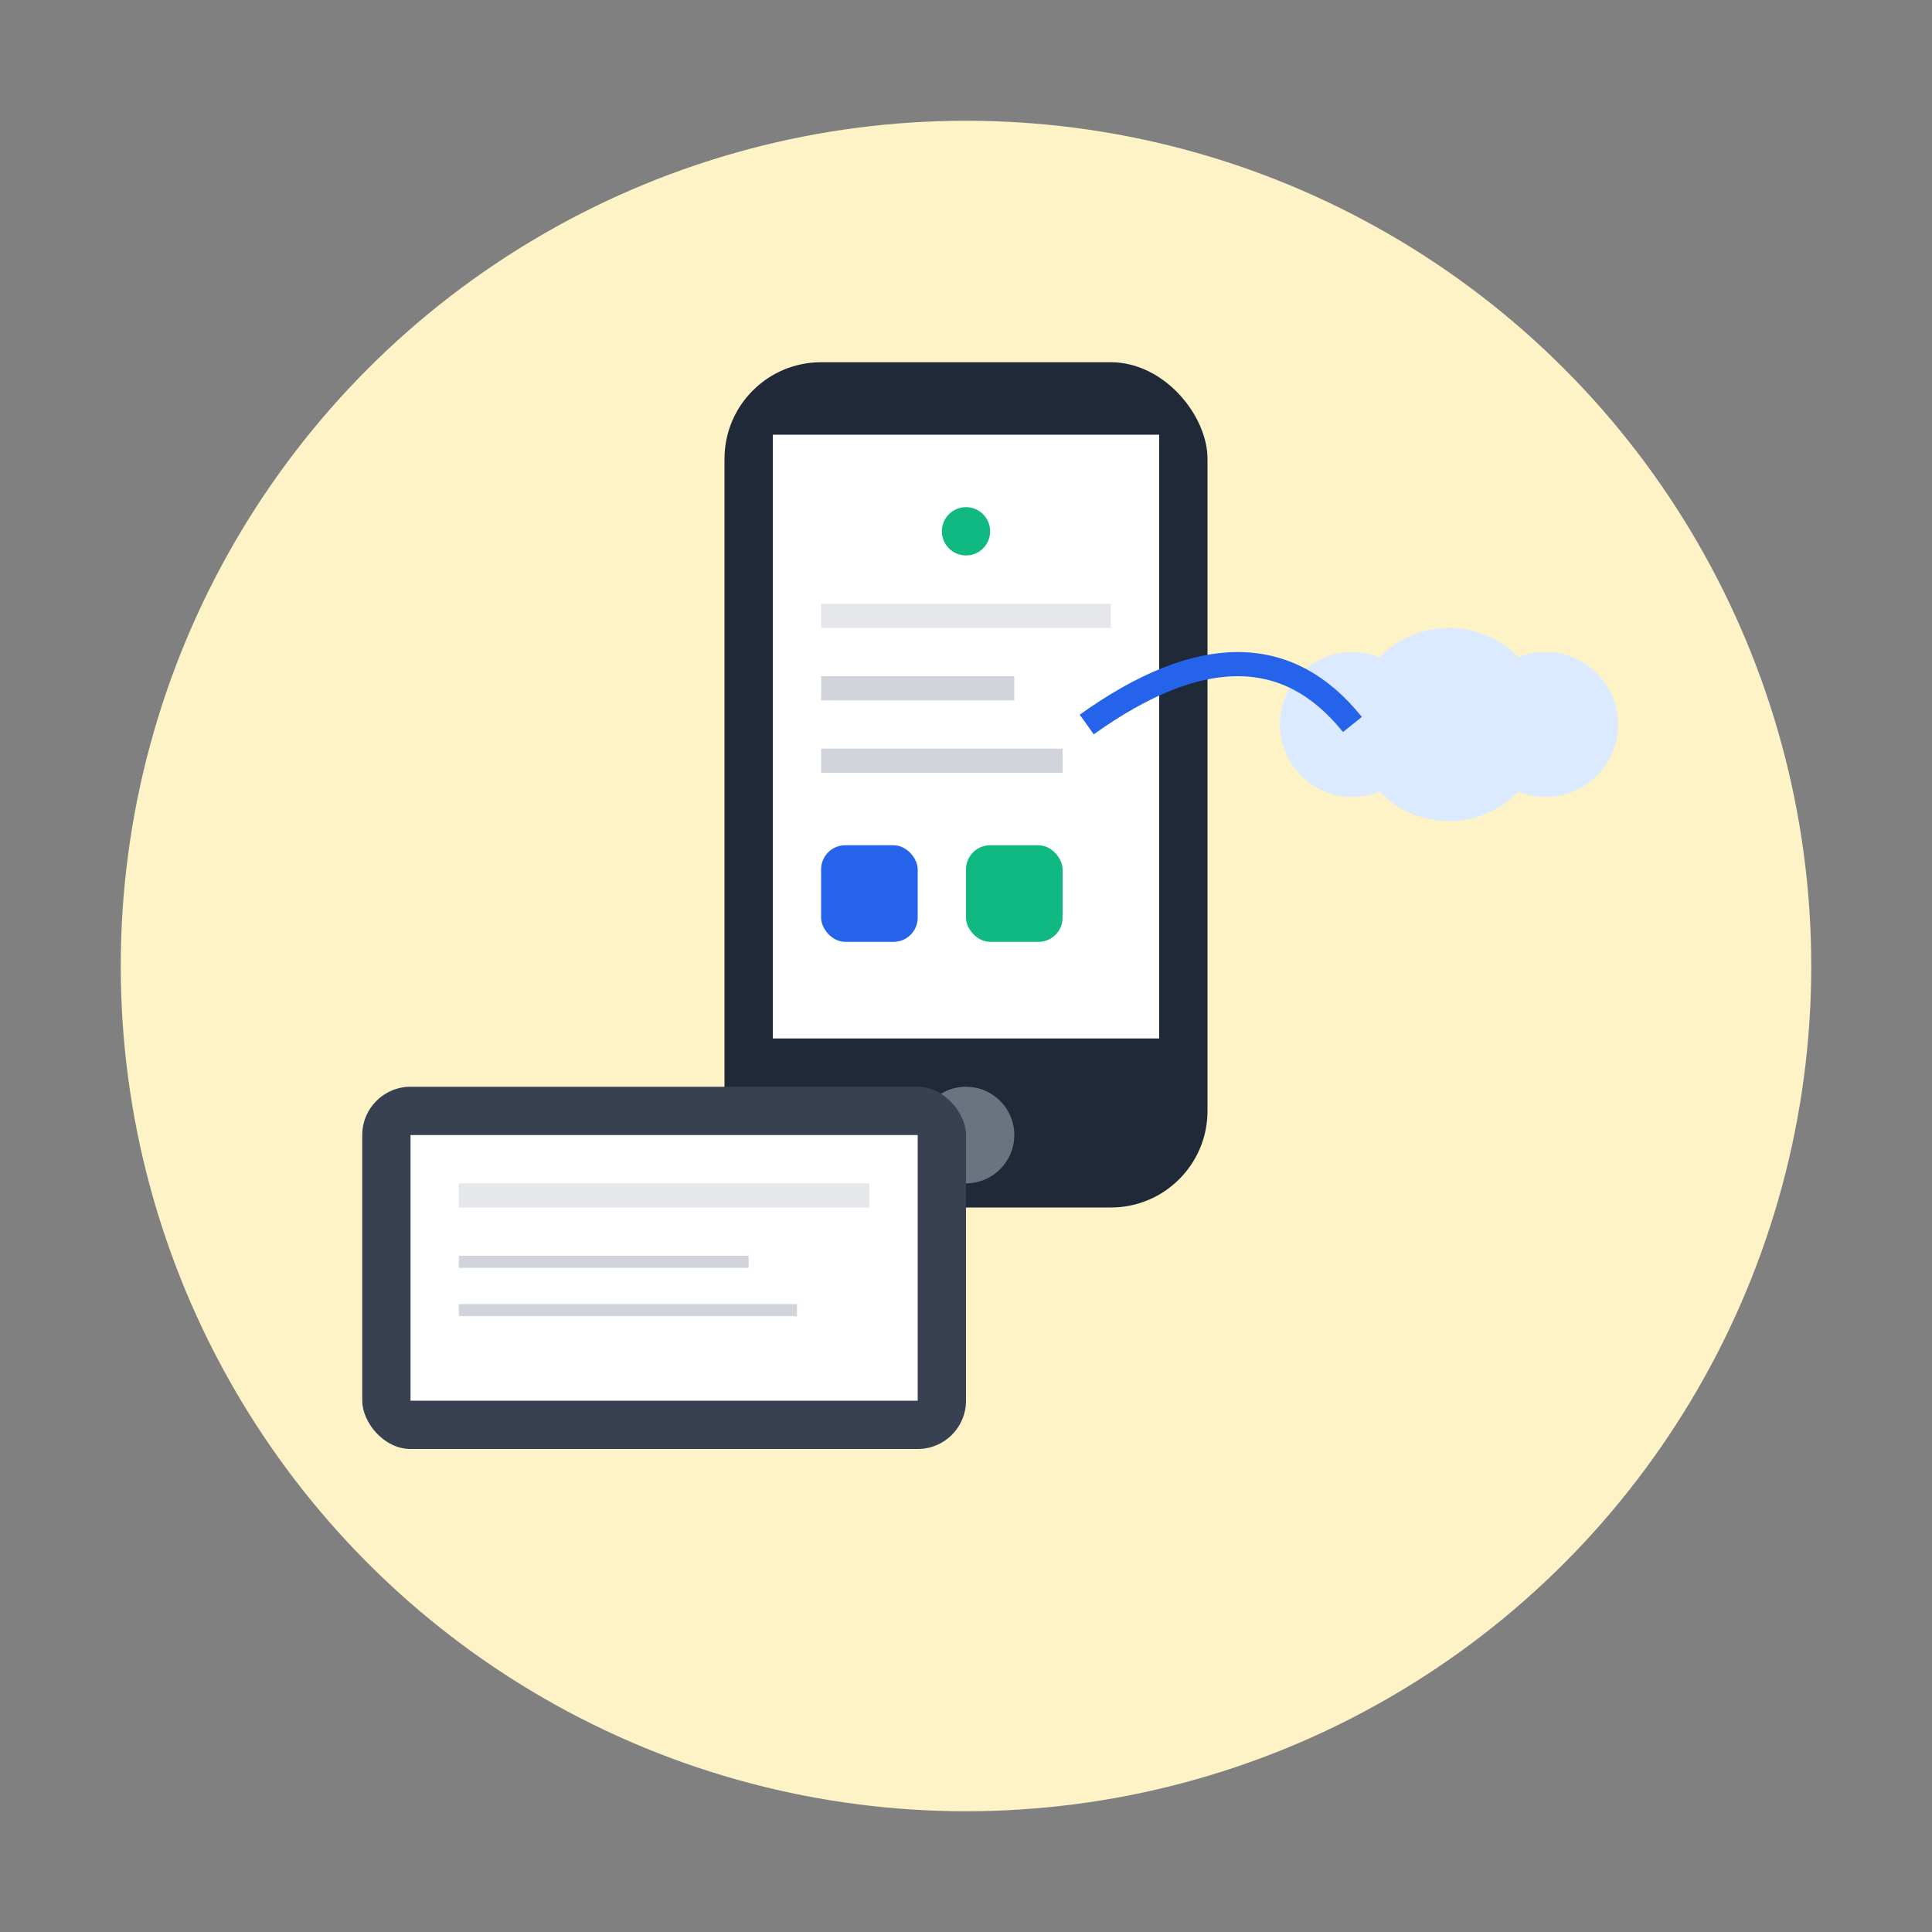 <svg width="80" height="80" viewBox="0 0 80 80" fill="none" xmlns="http://www.w3.org/2000/svg">
  <rect x="0" y="0" width="80" height="80" fill="#808080" stroke="none"/>
  <!-- Background Circle -->
  <circle cx="40" cy="40" r="35" fill="#fef3c7"/>
  
  <!-- Mobile Device -->
  <rect x="30" y="15" width="20" height="35" rx="4" fill="#1f2937"/>
  <rect x="32" y="18" width="16" height="25" fill="white"/>
  
  <!-- Screen Content -->
  <circle cx="40" cy="22" r="1" fill="#10b981"/>
  <rect x="34" y="25" width="12" height="1" fill="#e5e7eb"/>
  <rect x="34" y="28" width="8" height="1" fill="#d1d5db"/>
  <rect x="34" y="31" width="10" height="1" fill="#d1d5db"/>
  
  <!-- Buttons -->
  <rect x="34" y="35" width="4" height="4" rx="1" fill="#2563eb"/>
  <rect x="40" y="35" width="4" height="4" rx="1" fill="#10b981"/>
  
  <!-- Home Button -->
  <circle cx="40" cy="47" r="2" fill="#6b7280"/>
  
  <!-- Laptop -->
  <rect x="15" y="45" width="25" height="15" rx="2" fill="#374151"/>
  <rect x="17" y="47" width="21" height="11" fill="white"/>
  
  <!-- Laptop Screen -->
  <rect x="19" y="49" width="17" height="1" fill="#e5e7eb"/>
  <rect x="19" y="52" width="12" height="0.5" fill="#d1d5db"/>
  <rect x="19" y="54" width="14" height="0.5" fill="#d1d5db"/>
  
  <!-- Cloud -->
  <circle cx="60" cy="30" r="4" fill="#dbeafe"/>
  <circle cx="56" cy="30" r="3" fill="#dbeafe"/>
  <circle cx="64" cy="30" r="3" fill="#dbeafe"/>
  
  <!-- Connection Lines -->
  <path d="M45 30 Q 52 25, 56 30" stroke="#2563eb" stroke-width="1" fill="none"/>
</svg>